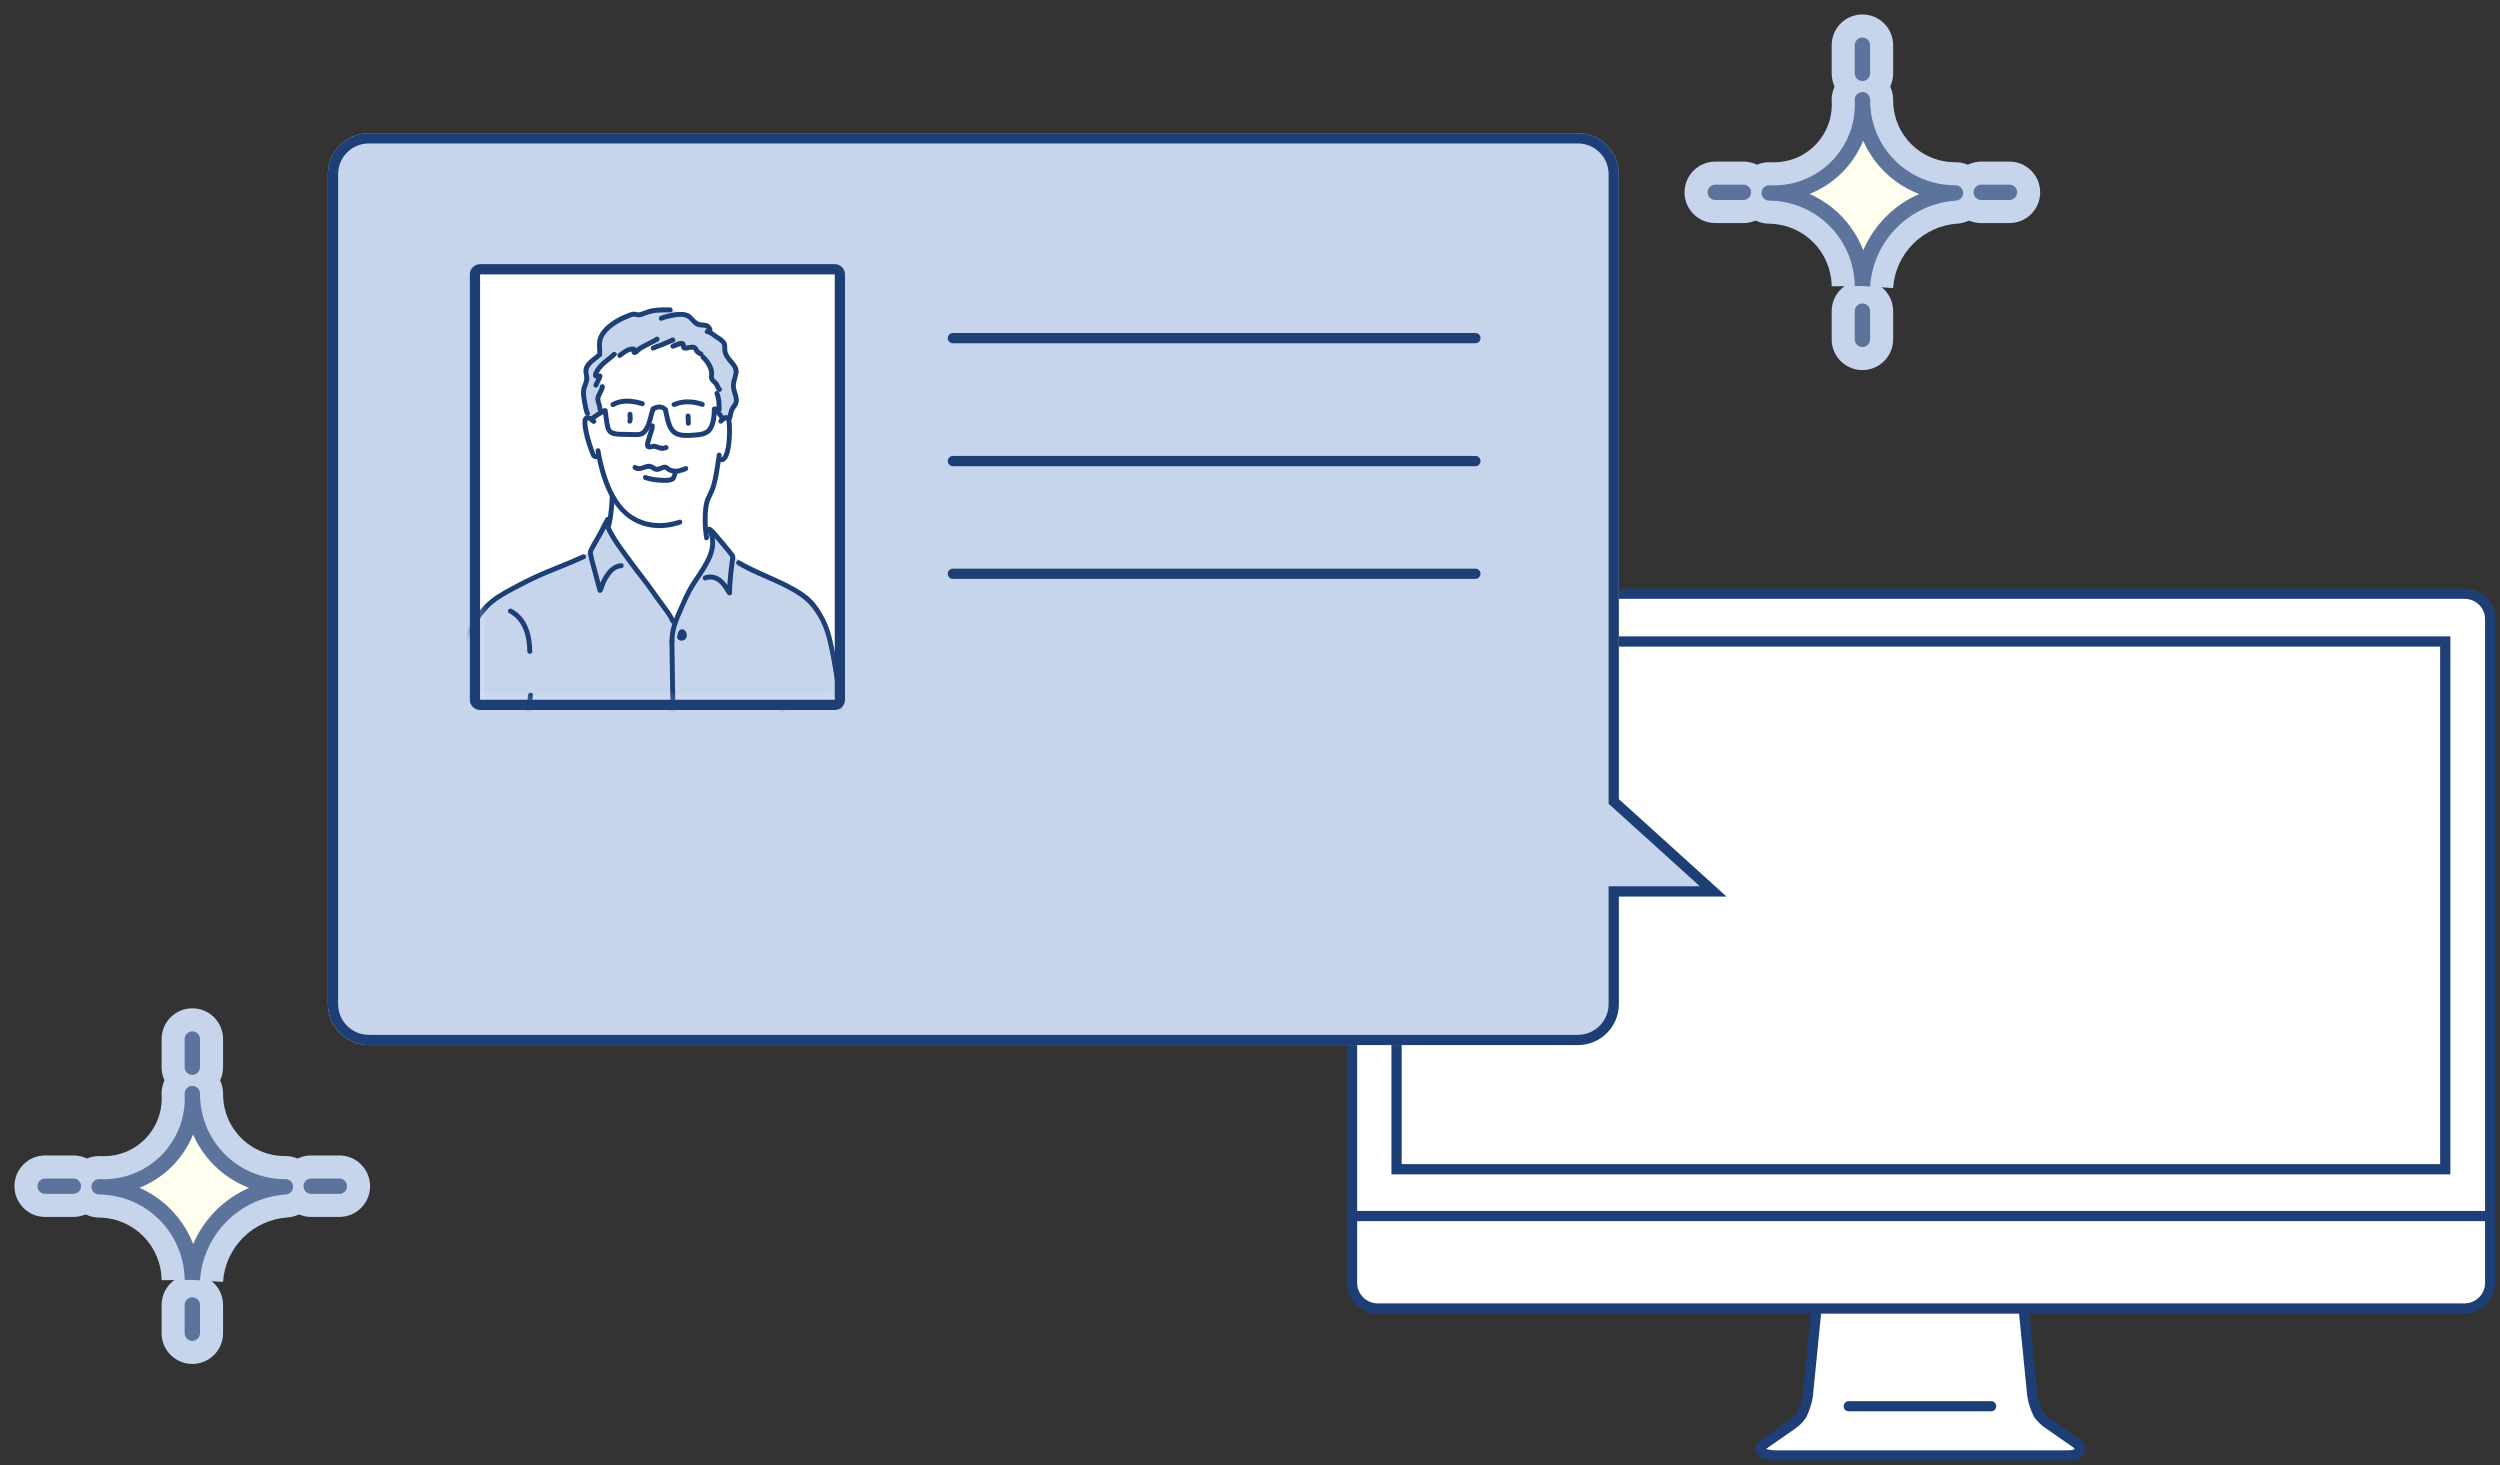 <svg width="244" height="143" viewBox="0 0 244 143" fill="none" xmlns="http://www.w3.org/2000/svg">
<rect x="0" y="0" width="244" height="143" fill="#333333" stroke="none"/>
<g clip-path="url(#clip0_1_957)">
<path d="M177.279 127.787L176.437 136.245C176.332 136.903 176.125 137.541 175.825 138.137C175.547 138.516 175.204 138.843 174.81 139.102L172.093 140.994C171.96 141.093 171.866 141.233 171.825 141.392L171.978 141.751C172.093 141.884 172.418 141.978 173.088 142.054C173.413 142.054 175.002 142.054 175.002 142.054H199.883C199.883 142.054 201.472 142.054 201.797 142.054C202.467 142.054 202.793 141.884 202.907 141.751L202.965 141.297C202.924 141.138 202.829 140.998 202.697 140.9L199.979 139.007C199.586 138.748 199.242 138.421 198.965 138.043C198.655 137.45 198.448 136.81 198.352 136.15L197.51 127.692" fill="white"/>
<path fill-rule="evenodd" clip-rule="evenodd" d="M197.46 127.195C197.735 127.167 197.98 127.368 198.008 127.643L198.849 136.089C198.935 136.677 199.118 137.247 199.39 137.777C199.628 138.095 199.921 138.37 200.254 138.59L200.265 138.597L202.982 140.489L202.995 140.498C203.219 140.664 203.379 140.902 203.449 141.172C203.465 141.233 203.469 141.297 203.461 141.36L203.403 141.814C203.391 141.912 203.35 142.004 203.285 142.079C203.029 142.374 202.522 142.554 201.797 142.554H175.002V142.054V141.554H201.797C202.092 141.554 202.286 141.516 202.404 141.477C202.417 141.473 202.429 141.469 202.44 141.465L202.453 141.359C202.44 141.338 202.423 141.32 202.403 141.304L199.698 139.421C199.258 139.13 198.873 138.763 198.561 138.338C198.546 138.318 198.533 138.296 198.521 138.274C198.186 137.632 197.961 136.938 197.857 136.222C197.856 136.215 197.855 136.207 197.855 136.2L197.012 127.742C196.985 127.467 197.186 127.222 197.46 127.195ZM175.397 137.874C175.159 138.191 174.868 138.465 174.535 138.685L171.807 140.584L171.795 140.593C171.571 140.759 171.41 140.996 171.341 141.267C171.313 141.373 171.322 141.486 171.365 141.588L171.518 141.947C171.538 141.995 171.566 142.039 171.6 142.079C171.759 142.262 171.993 142.351 172.191 142.406C172.408 142.466 172.688 142.512 173.032 142.551C173.05 142.553 173.069 142.554 173.088 142.554H175.002V142.054V141.554H173.117C172.807 141.518 172.596 141.48 172.458 141.442C172.425 141.433 172.399 141.424 172.379 141.417L172.375 141.408C172.379 141.405 172.383 141.402 172.386 141.399L175.091 139.516C175.532 139.224 175.917 138.858 176.228 138.433C176.244 138.41 176.259 138.387 176.271 138.362C176.595 137.72 176.818 137.033 176.931 136.324C176.933 136.314 176.934 136.304 176.935 136.294L177.777 127.836C177.804 127.562 177.604 127.317 177.329 127.289C177.054 127.262 176.809 127.462 176.782 127.737L175.941 136.18C175.846 136.768 175.662 137.339 175.397 137.874Z" fill="#1E3F75"/>
<path fill-rule="evenodd" clip-rule="evenodd" d="M179.938 137.248C179.938 136.972 180.161 136.748 180.438 136.748H194.333C194.609 136.748 194.833 136.972 194.833 137.248C194.833 137.524 194.609 137.748 194.333 137.748H180.438C180.161 137.748 179.938 137.524 179.938 137.248Z" fill="#1E3F75"/>
<path d="M243.043 118.591V125.213C243.043 125.873 242.779 126.505 242.31 126.973C241.84 127.441 241.202 127.706 240.536 127.711H134.483C133.813 127.711 133.171 127.448 132.697 126.98C132.223 126.511 131.957 125.876 131.957 125.213V60.425C131.962 59.766 132.23 59.135 132.704 58.671C133.177 58.207 133.817 57.946 134.483 57.946H240.536C241.201 57.946 241.838 58.207 242.309 58.672C242.779 59.137 243.043 59.767 243.043 60.425V118.591Z" fill="white"/>
<path fill-rule="evenodd" clip-rule="evenodd" d="M134.483 58.446C133.947 58.446 133.433 58.656 133.054 59.028C132.675 59.399 132.461 59.902 132.457 60.427V125.213C132.457 125.741 132.669 126.249 133.048 126.624C133.428 126.999 133.944 127.211 134.483 127.211H240.534C241.07 127.207 241.581 126.993 241.957 126.619C242.333 126.244 242.543 125.739 242.543 125.213V60.425C242.543 59.902 242.333 59.399 241.957 59.028C241.581 58.656 241.07 58.446 240.536 58.446H134.483ZM134.483 57.446C133.687 57.446 132.921 57.757 132.354 58.314C131.786 58.871 131.463 59.628 131.457 60.421L131.457 125.213C131.457 126.01 131.777 126.773 132.345 127.335C132.913 127.897 133.683 128.211 134.483 128.211H240.536L240.54 128.211C241.336 128.205 242.1 127.888 242.663 127.327C243.226 126.766 243.543 126.006 243.543 125.213V60.425C243.543 59.633 243.225 58.875 242.66 58.316C242.096 57.758 241.331 57.446 240.536 57.446H134.483C134.483 57.446 134.483 57.446 134.483 57.446Z" fill="#1E3F75"/>
<path fill-rule="evenodd" clip-rule="evenodd" d="M131.457 118.685C131.457 118.409 131.681 118.185 131.957 118.185H243.043C243.319 118.185 243.543 118.409 243.543 118.685C243.543 118.962 243.319 119.185 243.043 119.185H131.957C131.681 119.185 131.457 118.962 131.457 118.685Z" fill="#1E3F75"/>
<path d="M239.158 62.109H135.804V114.617H239.158V62.109Z" fill="white"/>
<path fill-rule="evenodd" clip-rule="evenodd" d="M238.158 63.109H136.804V113.617H238.158V63.109ZM239.158 62.109V114.617H135.804V62.109H239.158Z" fill="#1E3F75"/>
</g>
<path fill-rule="evenodd" clip-rule="evenodd" d="M36 13C33.791 13 32 14.791 32 17V98C32 100.209 33.791 102 36 102H154C156.209 102 158 100.209 158 98V87.5H168.5L158 78V17C158 14.791 156.209 13 154 13H36Z" fill="#C6D5EC"/>
<path fill-rule="evenodd" clip-rule="evenodd" d="M157 86.5H165.904L157 78.444V17C157 15.343 155.657 14 154 14H36C34.343 14 33 15.343 33 17V98C33 99.657 34.343 101 36 101H154C155.657 101 157 99.657 157 98V86.5ZM168.5 87.5H158V98C158 100.209 156.209 102 154 102H36C33.791 102 32 100.209 32 98V17C32 14.791 33.791 13 36 13H154C156.209 13 158 14.791 158 17V78L168.5 87.5Z" fill="#1E3F75"/>
<path d="M81.972 26.279H46.356V68.797H81.972V26.279Z" fill="white"/>
<mask id="mask0_1_957" style="mask-type:alpha" maskUnits="userSpaceOnUse" x="46" y="26" width="36" height="43">
<path d="M81.972 26.279H46.356V68.797H81.972V26.279Z" fill="white"/>
</mask>
<g mask="url(#mask0_1_957)">
<path d="M83.382 87.131L83.094 81.322L81.748 68.154C81.748 68.154 80.787 61.861 80.115 60.215C79.442 58.569 76.079 56.633 76.079 56.633L71.467 54.309L70.794 53.341L69.374 51.91C69.568 52.16 69.856 52.832 69.063 54.211C68.006 56.051 67.429 57.406 67.141 57.987C66.853 58.568 65.892 60.602 65.892 60.602L61.379 54.695L58.784 50.919L57.727 53.824C57.727 53.824 50.905 56.728 49.368 57.697C47.83 58.666 46.195 60.117 45.137 62.828C44.079 65.539 41.871 77.256 41.871 77.256C41.871 77.256 40.046 83.258 41.679 84.808C43.313 86.358 45.523 87.422 45.523 87.422L51.48 89.068V92.069L52.248 93.134L63.106 95.942H70.025L76.27 92.941L75.694 88.971L76.27 84.709L76.944 89.259L77.232 93.423V96.908C77.232 96.908 79.442 100.297 79.73 100.297C80.019 100.297 82.805 101.362 82.805 101.362V95.65L83.574 92.649L83.382 87.131ZM74.954 82.61C74.837 83.024 74.133 82.906 74.133 82.906L73.606 84.559L74.192 85.091C74.192 85.091 74.133 85.623 73.782 85.8C73.43 85.977 72.902 85.977 71.906 85.977C70.91 85.977 68.859 85.8 68.859 85.8C68.859 85.8 69.093 86.154 69.62 86.331C70.148 86.508 71.555 86.508 72.962 86.508C74.368 86.508 74.075 86.804 74.134 87.099C74.192 87.395 73.606 87.749 73.02 87.867C72.482 87.975 69.579 88.133 68.875 88.113C69.338 88.171 70.676 88.353 71.437 88.398C72.434 88.458 73.196 88.458 73.489 88.753C73.782 89.048 73.313 89.344 72.434 89.58C71.555 89.816 69.347 90.05 69.096 89.994C69.328 90.051 71.979 90.721 72.141 90.938C72.317 91.174 71.848 91.411 71.144 91.47C70.44 91.529 68.741 91.352 67.51 91.056C66.279 90.761 63.876 90.82 62.35 90.406C60.824 89.993 60.885 89.816 60.885 89.816C60.885 89.816 60.709 88.281 60.885 86.922C61.052 85.628 61.787 83.859 61.722 83.738C61.687 83.742 61.68 83.741 61.705 83.733C61.708 83.731 61.712 83.731 61.715 83.732C61.718 83.733 61.72 83.735 61.722 83.738C61.918 83.713 62.995 83.496 62.995 83.496C63.935 83.179 64.894 82.923 65.867 82.729C67.391 82.433 67.567 82.551 67.567 82.551L67.977 80.78C67.977 80.78 67.743 80.248 67.801 79.894C67.86 79.54 68.563 79.894 68.563 79.894C68.691 79.688 68.862 79.512 69.065 79.379C69.267 79.246 69.496 79.16 69.735 79.126C70.556 79.008 71.025 79.303 72.256 79.54C73.487 79.776 74.659 80.78 74.659 80.78L74.601 81.784C74.601 81.784 75.071 82.197 74.954 82.61Z" fill="#C6D5EC"/>
<path d="M65.893 30.356C66.178 30.442 66.45 30.565 66.722 30.685L68.582 31.52C68.701 31.574 68.825 31.629 68.914 31.723C69.031 31.843 69.083 32.011 69.17 32.155C69.473 32.653 70.152 32.797 70.494 33.268C70.886 33.807 70.758 34.662 71.278 35.077C71.578 35.316 71.694 35.56 71.728 35.943C71.763 36.326 71.694 36.711 71.689 37.094C71.683 37.954 72.01 38.839 71.732 39.653C71.543 40.205 71.008 40.669 70.432 40.608C70.132 39.905 70.043 39.13 70.174 38.377C70.203 38.219 70.24 38.056 70.209 37.898C70.152 37.615 69.891 37.426 69.742 37.179C69.6 36.945 69.562 36.664 69.489 36.399C69.323 35.79 68.97 35.253 68.62 34.728C68.397 34.393 68.123 34.026 67.725 33.987C67.558 33.971 67.386 34.016 67.225 33.97C67.098 33.935 66.994 33.845 66.882 33.773C66.69 33.652 66.473 33.578 66.247 33.557C66.022 33.537 65.794 33.57 65.584 33.654L65.565 33.255C64.971 33.344 64.386 33.488 63.818 33.685C63.771 33.559 63.766 33.421 63.805 33.293C63.256 33.37 62.737 33.591 62.3 33.934C62.149 34.053 61.966 34.195 61.786 34.128C61.731 34.107 61.682 34.068 61.626 34.058C61.558 34.048 61.493 34.081 61.433 34.113L60.658 34.526C60.45 34.636 60.129 34.708 60.043 34.49C60.041 34.484 59.281 35.096 59.217 35.162C58.933 35.445 58.737 35.79 58.474 36.083C58.231 36.351 58.056 36.306 58.262 36.651C58.44 36.949 58.455 37.118 58.252 37.453L58.706 37.351C58.38 38.15 58.367 39.044 58.668 39.852C58.711 39.965 58.759 40.093 58.706 40.201C58.674 40.267 58.61 40.31 58.548 40.348C58.218 40.549 57.853 40.684 57.472 40.745C57.307 40.528 57.262 40.246 57.222 39.976L57.075 38.989C57.006 38.512 56.935 38.019 57.06 37.554C57.12 37.333 57.223 37.123 57.255 36.896C57.314 36.471 57.12 36.107 57.355 35.715C57.461 35.537 57.607 35.388 57.752 35.241C57.938 35.05 58.127 34.857 58.354 34.717C58.429 34.671 58.513 34.625 58.549 34.545C58.68 34.259 58.627 33.731 58.64 33.417C58.657 33.03 58.675 32.612 58.947 32.309C59.059 32.185 59.203 32.096 59.344 32.008L61.004 30.982C61.211 30.853 61.427 30.721 61.666 30.668C61.985 30.598 62.315 30.658 62.633 30.584C62.931 30.514 63.224 30.415 63.524 30.345C64.299 30.172 65.122 30.123 65.893 30.356Z" fill="#C6D5EC"/>
<path d="M64.72 40.073C64.915 40.911 65.028 42.111 65.905 42.532C66.405 42.772 66.995 42.764 67.535 42.725C68.233 42.674 69.064 42.659 69.497 42.013C69.89 41.427 69.954 40.602 69.956 39.915C69.956 39.603 69.477 39.603 69.476 39.915C69.476 40.458 69.429 41.053 69.202 41.553C69.08 41.821 68.903 42.001 68.619 42.091C68.303 42.192 67.966 42.205 67.638 42.233C67.164 42.272 66.631 42.311 66.178 42.128C65.904 42.017 65.718 41.785 65.596 41.5C65.388 41.011 65.303 40.462 65.183 39.946C65.114 39.642 64.649 39.771 64.72 40.074V40.073Z" fill="#1E3F75"/>
<path d="M58.838 40.144C58.919 40.651 58.953 41.172 59.067 41.672C59.139 41.989 59.283 42.287 59.582 42.44C59.972 42.64 60.462 42.629 60.888 42.636C61.233 42.642 61.576 42.645 61.92 42.659C62.264 42.672 62.641 42.659 62.919 42.436C63.641 41.853 63.661 40.785 63.973 39.98C64.085 39.689 63.621 39.564 63.51 39.851C63.253 40.514 63.224 41.3 62.782 41.879C62.691 41.999 62.601 42.095 62.456 42.139C62.298 42.185 62.129 42.181 61.967 42.176C61.655 42.166 61.347 42.157 61.035 42.154C60.627 42.149 60.214 42.17 59.844 42.032C59.859 42.037 59.844 42.034 59.809 42.014C59.784 41.999 59.759 41.985 59.735 41.968C59.687 41.937 59.772 42.003 59.731 41.965C59.723 41.957 59.714 41.95 59.706 41.943C59.699 41.935 59.684 41.918 59.672 41.908C59.639 41.873 59.698 41.948 59.669 41.904C59.652 41.88 59.638 41.856 59.624 41.831C59.616 41.816 59.58 41.731 59.602 41.788C59.576 41.72 59.554 41.65 59.538 41.578C59.414 41.069 59.384 40.534 59.302 40.017C59.281 39.886 59.121 39.817 59.006 39.847C58.867 39.882 58.817 40.017 58.838 40.145V40.144Z" fill="#1E3F75"/>
<path d="M59.937 39.703C60.792 39.214 61.733 39.377 62.634 39.633C62.932 39.718 63.059 39.251 62.761 39.166C61.733 38.872 60.665 38.729 59.694 39.284C59.425 39.438 59.667 39.856 59.937 39.703Z" fill="#1E3F75"/>
<path d="M65.909 39.702C66.737 39.336 67.651 39.426 68.49 39.702C68.784 39.799 68.91 39.331 68.617 39.235C67.644 38.913 66.618 38.862 65.667 39.282C65.384 39.407 65.628 39.825 65.909 39.701V39.702Z" fill="#1E3F75"/>
<path d="M61.248 40.431C61.242 40.531 61.246 40.632 61.26 40.731C61.268 40.807 61.289 40.913 61.257 40.987C61.205 41.108 61.222 41.247 61.343 41.319C61.445 41.379 61.62 41.353 61.672 41.232C61.73 41.104 61.757 40.963 61.749 40.822C61.74 40.691 61.716 40.563 61.728 40.431C61.74 40.298 61.609 40.188 61.487 40.188C61.349 40.188 61.259 40.3 61.248 40.431Z" fill="#1E3F75"/>
<path d="M66.919 40.594C66.919 40.836 66.94 41.078 66.942 41.32C66.945 41.632 67.425 41.632 67.423 41.32C67.423 41.078 67.398 40.836 67.4 40.594C67.4 40.283 66.92 40.282 66.919 40.594Z" fill="#1E3F75"/>
<path d="M58.124 40.962C57.877 40.737 57.455 40.369 57.102 40.598C56.814 40.785 56.833 41.22 56.862 41.519C56.946 42.391 57.221 43.261 57.522 44.08C57.57 44.225 57.627 44.367 57.693 44.505C57.849 44.803 58.184 44.894 58.471 44.737C58.743 44.589 58.501 44.171 58.228 44.319C58.159 44.357 58.199 44.34 58.12 44.282C58.058 44.235 58.133 44.329 58.125 44.291C58.114 44.261 58.1 44.233 58.084 44.205C58.059 44.151 58.103 44.255 58.078 44.192L58.05 44.123C58.026 44.059 58.002 43.996 57.979 43.933C57.854 43.592 57.743 43.246 57.643 42.897C57.528 42.512 57.437 42.12 57.37 41.724C57.344 41.574 57.331 41.421 57.329 41.269C57.329 41.234 57.329 41.199 57.333 41.164C57.333 41.144 57.348 41.052 57.335 41.125C57.34 41.099 57.346 41.075 57.351 41.049C57.353 41.04 57.357 41.031 57.359 41.022C57.371 40.975 57.366 41.022 57.359 41.018C57.352 41.015 57.372 41.001 57.371 40.997C57.368 40.976 57.334 41.034 57.368 41.001C57.395 40.975 57.35 41.011 57.334 41.017C57.397 40.995 57.309 41.044 57.348 41.014C57.356 41.014 57.365 41.014 57.373 41.016C57.326 40.983 57.349 41.008 57.379 41.022C57.448 41.052 57.379 41.013 57.434 41.045C57.469 41.064 57.503 41.083 57.535 41.105C57.623 41.164 57.707 41.232 57.784 41.306C58.013 41.515 58.354 41.172 58.124 40.963V40.962Z" fill="#1E3F75"/>
<path d="M58.034 40.975C58.349 40.718 58.707 40.52 59.054 40.312C59.32 40.153 59.078 39.734 58.812 39.894C58.428 40.125 58.042 40.347 57.694 40.634C57.454 40.831 57.796 41.172 58.034 40.976V40.975Z" fill="#1E3F75"/>
<path d="M70.413 45.099C70.735 45.127 70.953 44.833 71.071 44.57C71.244 44.178 71.313 43.748 71.365 43.325C71.421 42.877 71.446 42.426 71.443 41.975C71.441 41.626 71.436 41.259 71.353 40.92C71.313 40.758 71.249 40.628 71.089 40.556C70.733 40.395 70.408 40.702 70.175 40.938C69.957 41.16 70.297 41.502 70.515 41.281C70.59 41.198 70.672 41.123 70.761 41.056C70.803 41.033 70.847 41.013 70.891 40.995C70.891 40.999 70.844 40.933 70.857 40.952C70.86 40.958 70.879 40.983 70.877 40.99C70.882 40.968 70.863 40.94 70.874 40.99C70.885 41.04 70.898 41.085 70.907 41.133C70.912 41.159 70.915 41.185 70.92 41.211C70.927 41.257 70.92 41.219 70.92 41.211C70.922 41.23 70.924 41.248 70.926 41.267C70.934 41.342 70.941 41.417 70.946 41.492C70.957 41.663 70.962 41.836 70.962 42.008C70.965 42.736 70.928 43.512 70.698 44.208C70.68 44.27 70.657 44.331 70.629 44.39C70.613 44.422 70.597 44.454 70.578 44.485C70.569 44.5 70.513 44.577 70.55 44.532C70.53 44.554 70.509 44.575 70.487 44.595C70.478 44.604 70.455 44.63 70.498 44.588C70.487 44.598 70.474 44.606 70.46 44.613C70.44 44.621 70.503 44.617 70.443 44.617C70.488 44.617 70.453 44.617 70.412 44.614C70.105 44.586 70.106 45.071 70.412 45.098L70.413 45.099Z" fill="#1E3F75"/>
<path d="M69.646 40.037C69.826 40.375 70.165 40.624 70.296 40.987C70.4 41.277 70.865 41.152 70.759 40.858C70.609 40.443 70.265 40.174 70.061 39.793C69.914 39.519 69.499 39.763 69.645 40.037H69.646Z" fill="#1E3F75"/>
<path d="M59.785 34.405C59.188 34.971 58.395 35.41 58.019 36.176C57.943 36.331 57.834 36.549 57.886 36.726C57.938 36.898 58.108 36.961 58.271 36.957C58.335 36.956 58.398 36.948 58.461 36.936C58.531 36.923 58.47 36.934 58.474 36.929C58.385 36.69 58.326 36.636 58.297 36.768L58.278 36.811C58.171 37.058 58.014 37.273 57.932 37.533C57.839 37.831 58.302 37.958 58.395 37.661C58.469 37.428 58.617 37.228 58.715 37.005C58.788 36.836 58.868 36.61 58.67 36.491C58.558 36.424 58.432 36.46 58.311 36.47C58.284 36.468 58.257 36.469 58.231 36.473C58.212 36.473 58.214 36.473 58.237 36.473C58.301 36.675 58.342 36.72 58.36 36.611C58.399 36.541 58.415 36.452 58.453 36.38C58.818 35.682 59.569 35.273 60.123 34.747C60.349 34.532 60.009 34.191 59.783 34.404L59.785 34.405Z" fill="#1E3F75"/>
<path d="M58.561 37.673C58.51 38.052 58.227 38.354 58.135 38.723C58.026 39.16 58.308 39.514 58.32 39.939C58.329 40.25 58.809 40.251 58.801 39.939C58.79 39.731 58.748 39.527 58.676 39.332C58.616 39.152 58.554 38.994 58.611 38.808C58.715 38.459 58.974 38.17 59.026 37.803C59.044 37.673 58.995 37.545 58.858 37.505C58.746 37.473 58.581 37.545 58.563 37.675L58.561 37.673Z" fill="#1E3F75"/>
<path d="M58.367 34.428C58.039 34.739 57.645 34.976 57.34 35.313C57.179 35.491 57.038 35.697 56.978 35.931C56.911 36.187 56.957 36.438 57.005 36.693C57.055 36.958 57.013 37.168 56.915 37.418C56.831 37.63 56.744 37.836 56.72 38.065C56.68 38.448 56.746 38.85 56.808 39.227C56.873 39.628 56.95 40.044 57.097 40.424C57.208 40.711 57.673 40.586 57.56 40.295C57.443 39.991 57.376 39.665 57.315 39.346C57.246 38.978 57.184 38.599 57.191 38.223C57.199 37.821 57.486 37.443 57.513 37.019C57.529 36.78 57.449 36.554 57.427 36.321C57.406 36.102 57.474 35.915 57.606 35.743C57.906 35.352 58.354 35.106 58.707 34.771C58.932 34.557 58.592 34.215 58.367 34.429V34.428Z" fill="#1E3F75"/>
<path d="M60.606 34.901C60.92 34.687 61.259 34.348 61.655 34.312C61.677 34.311 61.787 34.324 61.794 34.317L61.674 34.159C61.679 34.135 61.678 34.138 61.672 34.169C61.648 34.204 61.637 34.308 61.637 34.343C61.634 34.384 61.64 34.425 61.654 34.463C61.668 34.502 61.69 34.536 61.718 34.566C61.746 34.595 61.78 34.618 61.818 34.633C61.856 34.648 61.896 34.655 61.937 34.653C62.124 34.651 62.271 34.51 62.393 34.384C62.546 34.226 62.725 34.128 62.918 34.023C63.363 33.782 63.826 33.575 64.256 33.308C64.519 33.144 64.278 32.725 64.014 32.889C63.583 33.157 63.121 33.363 62.676 33.604C62.487 33.706 62.29 33.807 62.134 33.957C62.076 34.014 61.991 34.082 61.944 34.147C61.931 34.159 61.916 34.168 61.9 34.175C62.052 34.202 62.124 34.265 62.116 34.363C62.106 34.377 62.128 34.324 62.132 34.309C62.169 34.154 62.163 33.989 62.018 33.892C61.862 33.787 61.616 33.817 61.445 33.857C61.033 33.953 60.706 34.248 60.365 34.481C60.11 34.655 60.35 35.074 60.608 34.899L60.606 34.901Z" fill="#1E3F75"/>
<path d="M63.806 34.2C64.478 33.95 65.15 33.701 65.792 33.38C66.069 33.24 65.827 32.824 65.55 32.961C64.945 33.264 64.311 33.496 63.68 33.733C63.392 33.84 63.517 34.309 63.808 34.2L63.806 34.2Z" fill="#1E3F75"/>
<path d="M65.794 34.012C66.002 33.915 66.216 33.835 66.437 33.773C66.455 33.769 66.471 33.766 66.491 33.763C66.467 33.765 66.468 33.765 66.495 33.763C66.509 33.763 66.521 33.763 66.534 33.763C66.563 33.763 66.558 33.763 66.519 33.758C66.534 33.746 66.586 33.808 66.51 33.75C66.553 33.782 66.433 33.67 66.468 33.706C66.456 33.694 66.459 33.692 66.458 33.678C66.458 33.709 66.458 33.742 66.458 33.773C66.457 33.863 66.478 33.951 66.519 34.03C66.746 34.408 67.257 34.098 67.58 34.125C67.608 34.127 67.7 34.161 67.676 34.144C67.708 34.167 67.673 34.125 67.688 34.161C67.711 34.221 67.739 34.28 67.769 34.336C67.886 34.54 68.084 34.67 68.293 34.764C68.573 34.891 68.817 34.474 68.535 34.346C68.336 34.255 68.221 34.171 68.131 33.977C68.045 33.791 67.894 33.686 67.692 33.653C67.419 33.609 67.15 33.718 66.879 33.732C66.844 33.732 66.871 33.703 66.89 33.74C66.866 33.695 66.965 33.815 66.931 33.782C66.905 33.756 66.959 33.844 66.937 33.79C66.923 33.753 66.937 33.856 66.94 33.803C66.945 33.596 66.905 33.378 66.683 33.303C66.33 33.184 65.856 33.459 65.55 33.596C65.268 33.723 65.512 34.14 65.793 34.015L65.794 34.012Z" fill="#1E3F75"/>
<path d="M68.45 35.029C68.684 35.251 68.88 35.511 69.029 35.798C69.104 35.945 69.16 36.1 69.197 36.261C69.24 36.442 69.2 36.61 69.201 36.791C69.201 37.115 69.397 37.294 69.614 37.502C69.819 37.7 69.836 38.003 70.054 38.19C70.288 38.391 70.629 38.05 70.394 37.848C70.285 37.754 70.258 37.614 70.201 37.488C70.144 37.37 70.065 37.264 69.97 37.174C69.886 37.093 69.751 37.004 69.7 36.897C69.637 36.767 69.709 36.565 69.704 36.424C69.684 35.763 69.244 35.127 68.79 34.685C68.567 34.468 68.227 34.81 68.45 35.027V35.029Z" fill="#1E3F75"/>
<path d="M69.742 38.458C69.949 38.954 69.942 39.48 69.942 40.009C69.942 40.321 70.422 40.321 70.423 40.009C70.423 39.441 70.427 38.862 70.205 38.329C70.154 38.207 70.046 38.123 69.91 38.16C69.796 38.19 69.692 38.337 69.742 38.458Z" fill="#1E3F75"/>
<path d="M58.779 34.365C58.776 34.01 58.701 33.639 58.779 33.288C58.832 33.063 58.928 32.85 59.06 32.66C59.344 32.242 59.761 31.918 60.184 31.653C60.608 31.389 61.057 31.17 61.525 30.998C61.629 30.959 61.744 30.904 61.855 30.901C61.988 30.896 62.12 30.956 62.252 30.968C62.562 30.996 62.883 30.832 63.169 30.732C63.511 30.608 63.869 30.534 64.231 30.512C64.626 30.49 65.022 30.486 65.418 30.486C65.727 30.486 65.727 30.001 65.418 30.002C64.706 30.002 63.957 29.971 63.27 30.188C63.108 30.239 62.947 30.298 62.786 30.355C62.624 30.411 62.442 30.504 62.273 30.486C62.148 30.473 62.029 30.426 61.901 30.417C61.75 30.407 61.61 30.452 61.469 30.503C60.452 30.868 59.382 31.422 58.72 32.309C58.545 32.539 58.414 32.799 58.335 33.077C58.218 33.501 58.294 33.931 58.297 34.363C58.3 34.675 58.78 34.677 58.778 34.363L58.779 34.365Z" fill="#1E3F75"/>
<path d="M64.595 31.296C65.003 31.15 65.423 31.042 65.85 30.972C66.227 30.914 66.729 30.858 67.072 31.071C67.46 31.313 67.638 31.779 68.111 31.909C68.306 31.963 68.509 31.956 68.709 31.976C68.917 31.997 69.007 32.09 69.09 32.284C69.141 32.406 69.316 32.43 69.419 32.371C69.543 32.301 69.557 32.16 69.505 32.04C69.405 31.805 69.237 31.619 68.991 31.54C68.796 31.477 68.588 31.496 68.387 31.47C67.887 31.408 67.695 30.855 67.279 30.628C66.852 30.395 66.322 30.421 65.857 30.485C65.385 30.552 64.921 30.667 64.472 30.827C64.181 30.928 64.306 31.396 64.6 31.294L64.595 31.296Z" fill="#1E3F75"/>
<path d="M68.953 32.584C69.305 32.654 69.588 32.955 69.888 33.143C70.096 33.272 70.355 33.428 70.463 33.641C70.478 33.68 70.488 33.721 70.493 33.763C70.496 33.837 70.493 33.911 70.493 33.985C70.487 34.19 70.52 34.394 70.59 34.586C70.713 34.909 70.922 35.168 71.144 35.428C71.343 35.661 71.611 35.937 71.603 36.266C71.594 36.601 71.446 36.929 71.378 37.254C71.298 37.641 71.357 37.998 71.472 38.37C71.535 38.572 71.611 38.777 71.626 38.989C71.641 39.193 71.593 39.313 71.475 39.474C71.347 39.649 71.233 39.804 71.163 40.012C71.085 40.241 71.053 40.484 70.997 40.718C70.925 41.021 71.388 41.151 71.46 40.847C71.512 40.632 71.543 40.41 71.608 40.198C71.665 40.012 71.778 39.873 71.892 39.718C72.14 39.381 72.145 39.005 72.046 38.607C71.953 38.237 71.769 37.87 71.825 37.479C71.879 37.098 72.042 36.741 72.079 36.356C72.156 35.562 71.37 35.149 71.075 34.507C70.984 34.309 70.971 34.16 70.974 33.953C70.978 33.771 70.974 33.598 70.894 33.43C70.763 33.148 70.483 32.953 70.231 32.789C70.046 32.669 69.863 32.553 69.686 32.42C69.503 32.282 69.311 32.167 69.083 32.121C68.781 32.06 68.652 32.527 68.956 32.588L68.953 32.584Z" fill="#1E3F75"/>
<path d="M63.865 40.124C64.114 39.963 64.529 39.845 64.744 40.131C64.823 40.236 64.952 40.288 65.073 40.218C65.177 40.159 65.237 39.99 65.159 39.887C64.78 39.382 64.125 39.382 63.622 39.706C63.362 39.873 63.603 40.292 63.864 40.124L63.865 40.124Z" fill="#1E3F75"/>
<path d="M61.844 45.825C62.252 46.113 62.671 45.92 63.094 45.793C63.294 45.733 63.427 45.74 63.603 45.855C63.804 45.986 64.001 46.087 64.247 46.044C64.368 46.023 64.477 45.971 64.589 45.924C64.677 45.887 64.8 45.819 64.898 45.836C64.996 45.853 65.064 45.966 65.143 46.017C65.262 46.088 65.39 46.142 65.524 46.178C66.04 46.326 66.523 46.149 67.004 45.968C67.291 45.859 67.167 45.391 66.877 45.501C66.421 45.675 65.959 45.87 65.483 45.651C65.275 45.556 65.165 45.367 64.912 45.355C64.673 45.345 64.479 45.467 64.261 45.542C64.053 45.614 63.945 45.492 63.771 45.39C63.592 45.285 63.382 45.246 63.178 45.281C62.828 45.333 62.421 45.644 62.087 45.409C61.834 45.23 61.593 45.649 61.845 45.828L61.844 45.825Z" fill="#1E3F75"/>
<path d="M62.923 46.842C63.468 47.03 64.088 47.097 64.66 47.122C64.944 47.135 65.249 47.137 65.526 47.055C65.643 47.026 65.751 46.969 65.842 46.89C65.996 46.745 66.006 46.543 66.087 46.361C66.212 46.079 65.797 45.832 65.671 46.117C65.614 46.246 65.597 46.446 65.502 46.548C65.531 46.516 65.446 46.574 65.46 46.568C65.413 46.586 65.364 46.6 65.315 46.609C65.063 46.664 64.792 46.648 64.537 46.632C64.044 46.6 63.52 46.538 63.05 46.375C62.757 46.273 62.631 46.741 62.923 46.842V46.842Z" fill="#1E3F75"/>
<path d="M63.42 41.556C63.428 41.67 63.398 41.766 63.36 41.905C63.314 42.077 63.259 42.247 63.205 42.416C63.105 42.733 62.963 43.079 62.957 43.415C62.953 43.582 63.02 43.731 63.171 43.814C63.379 43.929 63.581 43.822 63.794 43.802C63.982 43.784 64.175 43.912 64.356 43.963C64.627 44.04 64.878 44 65.132 43.881C65.412 43.75 65.169 43.333 64.889 43.462C64.501 43.644 64.174 43.282 63.784 43.316C63.692 43.329 63.6 43.347 63.51 43.371C63.433 43.386 63.34 43.361 63.44 43.447C63.427 43.435 63.433 43.472 63.44 43.445C63.442 43.424 63.443 43.403 63.442 43.382C63.442 43.366 63.456 43.297 63.468 43.242C63.537 42.934 63.644 42.635 63.738 42.335C63.812 42.093 63.923 41.811 63.904 41.553C63.881 41.244 63.401 41.242 63.423 41.553L63.42 41.556Z" fill="#1E3F75"/>
<path d="M58.126 44.05C58.426 45.759 58.905 47.523 59.849 48.998C60.686 50.305 61.962 51.236 63.506 51.475C64.488 51.627 65.484 51.513 66.423 51.193C66.714 51.093 66.589 50.625 66.295 50.726C64.798 51.236 63.136 51.184 61.778 50.316C60.536 49.522 59.806 48.142 59.322 46.783C58.991 45.855 58.76 44.891 58.589 43.922C58.535 43.616 58.072 43.745 58.126 44.051V44.05Z" fill="#1E3F75"/>
<path d="M69.966 44.348C69.782 45.423 69.692 46.524 69.343 47.562C69.174 48.063 68.862 48.516 68.738 49.031C68.612 49.554 68.591 50.123 68.586 50.659C68.581 51.295 68.631 51.931 68.734 52.558C68.783 52.865 69.247 52.735 69.197 52.43C69.112 51.898 69.068 51.36 69.066 50.821C69.063 50.29 69.081 49.739 69.188 49.215C69.292 48.72 69.596 48.281 69.765 47.808C69.945 47.307 70.06 46.787 70.151 46.264C70.255 45.67 70.328 45.07 70.431 44.476C70.483 44.171 70.02 44.04 69.967 44.347L69.966 44.348Z" fill="#1E3F75"/>
<path d="M59.52 48.45C59.463 49.357 59.412 50.27 59.196 51.157C59.122 51.459 59.586 51.589 59.66 51.286C59.885 50.358 59.941 49.401 60 48.45C60.019 48.139 59.539 48.14 59.52 48.45Z" fill="#1E3F75"/>
<path d="M59.134 50.521C58.765 50.985 59.163 51.695 59.397 52.128C59.762 52.805 60.211 53.436 60.663 54.056C61.133 54.7 61.592 55.354 62.083 55.982C62.414 56.407 62.755 56.825 63.074 57.26C63.354 57.643 63.609 58.043 63.891 58.425C64.193 58.834 64.503 59.237 64.798 59.652C65.023 59.969 65.308 60.344 65.427 60.689C65.527 60.981 65.992 60.856 65.89 60.56C65.776 60.229 65.573 59.932 65.378 59.645C65.125 59.273 64.854 58.912 64.584 58.554C64.014 57.791 63.491 56.995 62.901 56.247C62.37 55.572 61.866 54.88 61.356 54.188C60.923 53.6 60.49 53.01 60.107 52.388C59.912 52.074 59.715 51.744 59.582 51.402C59.553 51.329 59.527 51.254 59.505 51.178C59.496 51.146 59.489 51.113 59.482 51.081C59.478 51.064 59.467 50.985 59.472 51.032C59.468 51.002 59.472 50.859 59.465 50.919C59.465 50.907 59.481 50.832 59.475 50.866C59.469 50.9 59.52 50.804 59.474 50.862C59.556 50.759 59.572 50.62 59.474 50.519C59.391 50.434 59.215 50.418 59.134 50.519L59.134 50.521Z" fill="#1E3F75"/>
<path d="M69.012 51.772C69.923 53.425 68.611 55.141 67.721 56.478C67.487 56.829 67.255 57.183 67.056 57.555C66.814 58.011 66.61 58.494 66.398 58.965C66.1 59.624 65.797 60.291 65.584 60.985C65.423 61.516 65.341 62.067 65.342 62.622C65.342 62.933 65.822 62.934 65.822 62.622C65.817 62.151 65.881 61.682 66.012 61.23C66.204 60.559 66.493 59.917 66.779 59.282C66.997 58.8 67.205 58.307 67.451 57.839C67.651 57.459 67.886 57.1 68.123 56.744C68.626 55.985 69.153 55.234 69.501 54.386C69.886 53.443 69.928 52.435 69.428 51.527C69.278 51.255 68.863 51.499 69.012 51.772Z" fill="#1E3F75"/>
<path d="M65.341 62.622C65.344 63.459 65.361 64.294 65.374 65.13C65.397 66.544 65.421 67.959 65.445 69.373C65.473 71.017 65.502 72.662 65.53 74.307C65.555 75.811 65.58 77.315 65.603 78.82C65.617 79.836 65.633 80.852 65.637 81.868C65.637 81.942 65.637 82.016 65.637 82.09C65.637 82.401 66.118 82.402 66.118 82.09C66.118 81.159 66.102 80.228 66.089 79.299C66.068 77.835 66.045 76.372 66.019 74.908C65.992 73.261 65.963 71.614 65.935 69.966C65.909 68.505 65.885 67.044 65.861 65.583C65.845 64.656 65.829 63.73 65.821 62.803V62.623C65.821 62.312 65.34 62.312 65.341 62.623V62.622Z" fill="#1E3F75"/>
<path d="M58.93 50.884C58.903 50.95 58.95 50.839 58.919 50.91C58.908 50.934 58.898 50.957 58.887 50.98C58.862 51.033 58.837 51.084 58.81 51.139C58.748 51.264 58.683 51.388 58.617 51.512C58.466 51.795 58.309 52.075 58.151 52.355C57.909 52.787 57.632 53.216 57.433 53.672C57.354 53.854 57.383 54.032 57.419 54.224C57.473 54.516 57.553 54.804 57.631 55.091C57.744 55.506 57.855 55.921 57.963 56.336C58.036 56.614 58.11 56.891 58.186 57.169C58.236 57.356 58.271 57.565 58.352 57.743C58.409 57.867 58.574 57.882 58.681 57.83C58.854 57.742 58.919 57.404 58.98 57.236C59.058 57.014 59.155 56.8 59.271 56.596C59.553 56.094 60.002 55.469 60.636 55.456C60.944 55.45 60.947 54.965 60.636 54.972C59.912 54.986 59.371 55.54 59 56.113C58.835 56.366 58.696 56.635 58.587 56.916C58.547 57.021 58.512 57.125 58.473 57.227C58.451 57.287 58.429 57.348 58.404 57.406C58.407 57.399 58.386 57.444 58.386 57.447C58.376 57.502 58.295 57.484 58.438 57.412L58.767 57.499C58.822 57.619 58.764 57.464 58.754 57.426C58.724 57.319 58.695 57.212 58.666 57.105C58.597 56.851 58.529 56.597 58.462 56.342C58.361 55.959 58.264 55.578 58.158 55.196C58.078 54.905 57.997 54.614 57.929 54.319C57.904 54.209 57.879 54.098 57.864 53.986C57.868 54.021 57.861 53.921 57.858 53.902C57.851 53.853 57.836 53.921 57.863 53.881C57.89 53.841 57.837 53.938 57.859 53.891C57.866 53.875 57.873 53.86 57.881 53.845C57.896 53.814 57.911 53.782 57.927 53.752C57.979 53.652 58.031 53.553 58.087 53.455C58.228 53.199 58.372 52.945 58.515 52.691C58.823 52.144 59.157 51.597 59.393 51.013C59.442 50.891 59.339 50.748 59.225 50.715C59.087 50.676 58.978 50.764 58.93 50.884H58.93Z" fill="#1E3F75"/>
<path d="M69.183 51.894C69.44 52.124 69.66 52.405 69.886 52.665C70.217 53.047 70.544 53.433 70.862 53.825C70.982 53.974 71.099 54.119 71.194 54.247C71.228 54.294 71.26 54.342 71.292 54.389C71.299 54.4 71.309 54.43 71.319 54.436C71.328 54.441 71.288 54.373 71.3 54.394C71.292 54.319 71.285 54.325 71.28 54.409C71.273 54.454 71.267 54.499 71.26 54.544C71.149 55.304 71.061 56.067 71.007 56.834C70.99 57.086 70.975 57.339 70.966 57.592C70.964 57.66 70.962 57.728 70.961 57.796C70.961 57.837 70.942 57.928 70.968 57.808L71.407 57.75C71.306 57.61 71.229 57.453 71.135 57.309C70.982 57.064 70.803 56.838 70.6 56.634C70.099 56.144 69.432 55.924 68.758 56.175C68.471 56.282 68.595 56.75 68.886 56.641C69.445 56.432 69.936 56.631 70.334 57.051C70.604 57.336 70.766 57.679 70.992 57.995C71.103 58.149 71.383 58.159 71.431 57.937C71.449 57.852 71.442 57.759 71.444 57.674C71.45 57.471 71.46 57.268 71.472 57.065C71.518 56.309 71.598 55.554 71.704 54.805C71.739 54.565 71.828 54.331 71.689 54.117C71.594 53.971 71.481 53.835 71.374 53.699C71.056 53.295 70.724 52.902 70.389 52.512C70.112 52.189 69.84 51.836 69.523 51.551C69.293 51.344 68.952 51.686 69.184 51.893L69.183 51.894Z" fill="#1E3F75"/>
<path d="M66.084 62.111C66.042 62.436 66.404 62.59 66.667 62.509C66.754 62.485 66.832 62.437 66.894 62.372C66.956 62.306 66.999 62.224 67.019 62.136C67.075 61.846 66.912 61.416 66.569 61.413C66.33 61.41 66.203 61.639 66.15 61.843C66.118 61.965 66.19 62.111 66.318 62.141C66.379 62.157 66.444 62.148 66.5 62.116C66.555 62.085 66.596 62.033 66.614 61.972C66.62 61.948 66.626 61.925 66.633 61.902C66.636 61.894 66.638 61.887 66.642 61.879C66.648 61.862 66.645 61.869 66.632 61.903C66.629 61.892 66.652 61.868 66.656 61.858C66.671 61.823 66.617 61.899 66.644 61.872C66.672 61.845 66.634 61.878 66.623 61.885C66.665 61.858 66.567 61.899 66.6 61.892C66.633 61.885 66.531 61.897 66.566 61.896C66.6 61.896 66.491 61.879 66.537 61.893C66.57 61.903 66.475 61.864 66.508 61.88C66.517 61.885 66.549 61.909 66.51 61.88C66.471 61.851 66.505 61.882 66.51 61.885C66.547 61.903 66.491 61.885 66.496 61.864C66.507 61.885 66.519 61.905 66.533 61.924C66.559 61.969 66.525 61.894 66.528 61.91C66.531 61.925 66.536 61.933 66.54 61.944C66.544 61.956 66.546 61.965 66.548 61.976C66.55 61.986 66.551 61.99 66.553 61.997C66.557 62.022 66.555 62.011 66.549 61.965C66.546 61.988 66.546 62.012 66.549 62.035C66.549 62.085 66.564 61.98 66.55 62.017C66.547 62.027 66.544 62.037 66.542 62.047C66.536 62.082 66.575 61.988 66.546 62.036C66.525 62.071 66.539 62.03 66.56 62.022C66.549 62.031 66.539 62.041 66.53 62.052L66.561 62.028C66.555 62.032 66.549 62.036 66.542 62.04C66.536 62.044 66.528 62.048 66.521 62.051C66.558 62.036 66.567 62.032 66.549 62.038C66.534 62.041 66.518 62.045 66.504 62.051C66.485 62.054 66.485 62.054 66.504 62.051C66.522 62.047 66.522 62.048 66.499 62.049C66.476 62.05 66.475 62.049 66.51 62.051C66.484 62.044 66.487 62.047 66.519 62.06C66.487 62.027 66.543 62.09 66.545 62.094C66.555 62.112 66.56 62.132 66.559 62.152C66.558 62.138 66.559 62.124 66.562 62.111C66.579 61.985 66.44 61.864 66.322 61.869C66.178 61.876 66.099 61.976 66.082 62.111L66.084 62.111Z" fill="#1E3F75"/>
<path d="M56.829 54.125C55.228 54.87 53.555 55.442 51.959 56.197C51.009 56.646 50.076 57.139 49.16 57.656C48.333 58.123 47.57 58.682 46.956 59.417C45.941 60.63 45.249 62.088 44.689 63.56C44.031 65.289 43.556 67.087 43.153 68.892C42.73 70.786 42.391 72.698 42.073 74.612C41.786 76.337 41.475 78.062 41.233 79.793C41.105 80.704 41.008 81.623 41.02 82.544C41.03 83.368 41.116 84.226 41.468 84.98C41.77 85.627 42.331 86.103 42.922 86.475C43.615 86.912 44.384 87.227 45.155 87.493C45.898 87.745 46.654 87.957 47.419 88.128C48.079 88.278 48.724 88.419 49.365 88.643C50.172 88.926 50.968 89.241 51.789 89.487C52.559 89.718 53.382 89.919 54.193 89.855C54.546 89.832 54.892 89.741 55.211 89.588C55.488 89.451 55.246 89.033 54.969 89.169C54.338 89.479 53.572 89.404 52.906 89.271C52.08 89.107 51.281 88.823 50.49 88.535C49.794 88.282 49.095 87.996 48.37 87.836C47.709 87.69 47.049 87.551 46.396 87.369C45.621 87.154 44.85 86.901 44.118 86.565C43.464 86.264 42.802 85.899 42.307 85.364C41.828 84.846 41.637 84.143 41.558 83.453C41.456 82.565 41.504 81.661 41.596 80.774C41.769 79.099 42.098 77.434 42.37 75.772C42.673 73.913 42.987 72.054 43.365 70.209C43.738 68.391 44.171 66.58 44.754 64.819C45.254 63.31 45.865 61.81 46.755 60.488C47.219 59.798 47.77 59.17 48.443 58.681C49.219 58.118 50.095 57.693 50.939 57.248C51.789 56.8 52.658 56.391 53.545 56.02C54.293 55.71 55.049 55.422 55.796 55.108C56.226 54.927 56.652 54.738 57.076 54.542C57.356 54.412 57.112 53.994 56.833 54.123L56.829 54.125Z" fill="#1E3F75"/>
<path d="M76.153 68.954C76.103 69.722 76.202 70.487 76.166 71.254C76.129 72.026 76.078 72.791 76.084 73.565C76.098 75.091 76.219 76.613 76.269 78.136C76.294 78.9 76.304 79.666 76.269 80.43C76.234 81.202 76.159 81.973 76.089 82.743C75.948 84.307 75.783 85.868 75.625 87.431C75.584 87.849 75.531 88.266 75.543 88.687C75.559 89.093 75.602 89.498 75.671 89.899C75.802 90.723 75.992 91.539 75.997 92.377C75.999 92.688 76.479 92.689 76.478 92.377C76.469 90.908 75.904 89.49 76.047 88.015C76.199 86.452 76.369 84.892 76.516 83.329C76.66 81.788 76.797 80.253 76.766 78.704C76.737 77.18 76.613 75.66 76.576 74.135C76.55 73.286 76.566 72.436 76.625 71.588C76.691 70.709 76.578 69.832 76.635 68.954C76.656 68.643 76.175 68.644 76.154 68.954L76.153 68.954Z" fill="#1E3F75"/>
<path d="M71.96 55.133C73.216 55.913 74.626 56.416 75.958 57.043C76.66 57.373 77.353 57.731 77.999 58.163C78.627 58.578 79.164 59.118 79.576 59.75C79.957 60.327 80.284 60.951 80.497 61.611C80.685 62.191 80.819 62.788 80.944 63.384C81.213 64.677 81.423 65.985 81.598 67.292C82.076 70.862 82.259 74.46 82.547 78.048C82.703 79.998 82.91 81.945 83.032 83.898C83.062 84.387 83.082 84.875 83.071 85.367C83.06 85.853 83.034 86.338 83.045 86.823C83.055 87.236 83.095 87.648 83.124 88.059C83.198 89.118 83.271 90.179 83.32 91.239C83.336 91.588 83.352 91.937 83.344 92.286C83.344 92.304 83.341 92.321 83.34 92.338C83.349 92.239 83.323 92.413 83.313 92.459C83.268 92.668 83.216 92.874 83.159 93.08C83.049 93.484 82.925 93.885 82.836 94.295C82.746 94.704 82.699 95.122 82.695 95.541C82.692 95.852 83.173 95.853 83.175 95.541C83.182 94.672 83.452 93.872 83.667 93.041C83.778 92.618 83.835 92.259 83.823 91.829C83.795 90.795 83.719 89.761 83.65 88.729C83.621 88.302 83.591 87.876 83.56 87.45C83.503 86.675 83.547 85.906 83.555 85.13C83.565 84.143 83.465 83.151 83.382 82.169C83.296 81.167 83.201 80.166 83.118 79.164C82.807 75.399 82.611 71.625 82.153 67.873C81.997 66.598 81.802 65.327 81.567 64.063C81.332 62.809 81.084 61.533 80.504 60.388C80.147 59.683 79.702 58.981 79.13 58.431C78.595 57.916 77.928 57.519 77.281 57.166C75.923 56.427 74.466 55.901 73.088 55.205C72.786 55.053 72.49 54.891 72.203 54.713C71.939 54.549 71.698 54.968 71.961 55.132L71.96 55.133Z" fill="#1E3F75"/>
<path d="M51.536 67.844C51.379 69.535 51.086 71.198 50.726 72.856C50.571 73.572 50.411 74.286 50.272 75.006C50.196 75.397 50.119 75.789 50.068 76.184C50.009 76.638 49.995 77.098 49.961 77.555C49.929 78.048 49.837 78.535 49.686 79.005C49.537 79.456 49.358 79.893 49.241 80.355C49.165 80.657 49.628 80.786 49.705 80.483C49.813 80.055 49.973 79.648 50.117 79.232C50.258 78.821 50.355 78.395 50.404 77.963C50.456 77.507 50.468 77.046 50.506 76.588C50.541 76.181 50.614 75.78 50.688 75.378C50.966 73.893 51.337 72.428 51.601 70.94C51.784 69.914 51.92 68.881 52.017 67.844C52.046 67.534 51.567 67.536 51.536 67.844H51.536Z" fill="#1E3F75"/>
<path d="M49.694 59.844C51.064 60.561 51.461 62.136 51.466 63.584C51.466 63.895 51.947 63.896 51.947 63.584C51.942 61.97 51.457 60.222 49.938 59.425C49.664 59.282 49.421 59.7 49.696 59.844L49.694 59.844Z" fill="#1E3F75"/>
</g>
<path fill-rule="evenodd" clip-rule="evenodd" d="M46.856 26.781L46.856 68.295C46.856 68.295 46.856 68.296 46.856 68.295C46.856 68.296 46.856 68.296 46.856 68.296C46.857 68.297 46.857 68.297 46.858 68.297L46.859 68.297H81.468L81.469 68.297C81.469 68.297 81.47 68.297 81.469 68.297C81.47 68.297 81.471 68.297 81.471 68.296C81.471 68.297 81.471 68.296 81.471 68.296C81.471 68.296 81.472 68.296 81.472 68.295V26.782C81.472 26.782 81.472 26.782 81.472 26.782C81.471 26.782 81.471 26.781 81.471 26.781C81.47 26.78 81.47 26.78 81.47 26.78L81.468 26.779H46.859L46.858 26.78C46.858 26.78 46.856 26.781 46.856 26.781ZM45.856 26.782C45.856 26.227 46.306 25.779 46.859 25.779H81.468C82.021 25.779 82.472 26.227 82.472 26.782V68.295C82.472 68.85 82.021 69.297 81.468 69.297H46.859C46.306 69.297 45.856 68.85 45.856 68.295V26.782Z" fill="#1E3F75"/>
<path fill-rule="evenodd" clip-rule="evenodd" d="M92.5 33C92.5 32.724 92.724 32.5 93 32.5H144C144.276 32.5 144.5 32.724 144.5 33C144.5 33.276 144.276 33.5 144 33.5H93C92.724 33.5 92.5 33.276 92.5 33Z" fill="#1E3F75"/>
<path fill-rule="evenodd" clip-rule="evenodd" d="M92.5 45C92.5 44.724 92.724 44.5 93 44.5H144C144.276 44.5 144.5 44.724 144.5 45C144.5 45.276 144.276 45.5 144 45.5H93C92.724 45.5 92.5 45.276 92.5 45Z" fill="#1E3F75"/>
<path fill-rule="evenodd" clip-rule="evenodd" d="M92.5 56C92.5 55.724 92.724 55.5 93 55.5H144C144.276 55.5 144.5 55.724 144.5 56C144.5 56.276 144.276 56.5 144 56.5H93C92.724 56.5 92.5 56.276 92.5 56Z" fill="#1E3F75"/>
<path fill-rule="evenodd" clip-rule="evenodd" d="M181.703 6.732C183.323 6.695 184.68 7.951 184.768 9.569C184.779 9.78 184.785 9.991 184.785 10.201C184.828 10.848 184.974 11.485 185.22 12.086C185.523 12.826 185.969 13.498 186.534 14.063C187.098 14.628 187.769 15.076 188.508 15.379C189.247 15.683 190.039 15.836 190.838 15.831C192.459 15.821 193.795 17.1 193.855 18.721C193.915 20.341 192.676 21.716 191.058 21.824C189.425 21.934 187.888 22.632 186.731 23.79C185.573 24.947 184.875 26.484 184.766 28.117L181.772 27.916L178.772 27.945C178.757 26.326 178.107 24.779 176.961 23.635C175.895 22.571 174.479 21.936 172.983 21.843C172.826 21.841 172.668 21.835 172.51 21.827C170.883 21.738 169.624 20.367 169.674 18.738C169.725 17.109 171.067 15.818 172.697 15.831C172.852 15.832 173.007 15.837 173.161 15.844C173.843 15.841 174.52 15.715 175.159 15.471C175.899 15.188 176.571 14.751 177.132 14.191C177.692 13.63 178.129 12.958 178.412 12.218C178.643 11.614 178.769 10.975 178.784 10.331C178.774 10.123 178.771 9.915 178.772 9.707C178.786 8.087 180.083 6.77 181.703 6.732ZM181.89 17.884C181.724 18.072 181.552 18.256 181.375 18.433C181.182 18.626 180.984 18.811 180.779 18.988C180.923 19.118 181.063 19.252 181.2 19.389C181.449 19.638 181.686 19.896 181.911 20.163C182.096 19.952 182.288 19.746 182.488 19.547C182.673 19.362 182.864 19.183 183.059 19.01C182.792 18.786 182.535 18.55 182.288 18.302C182.151 18.166 182.019 18.026 181.89 17.884Z" fill="#C6D5EC"/>
<path fill-rule="evenodd" clip-rule="evenodd" d="M181.772 1.41C183.429 1.41 184.772 2.753 184.772 4.41V7.159C184.772 8.816 183.429 10.159 181.772 10.159C180.115 10.159 178.772 8.816 178.772 7.159V4.41C178.772 2.753 180.115 1.41 181.772 1.41Z" fill="#C6D5EC"/>
<path fill-rule="evenodd" clip-rule="evenodd" d="M181.772 27.371C183.429 27.371 184.772 28.714 184.772 30.371V33.12C184.772 34.777 183.429 36.12 181.772 36.12C180.115 36.12 178.772 34.777 178.772 33.12V30.371C178.772 28.714 180.115 27.371 181.772 27.371Z" fill="#C6D5EC"/>
<path fill-rule="evenodd" clip-rule="evenodd" d="M190.371 18.772C190.371 17.116 191.714 15.772 193.371 15.772H196.12C197.777 15.772 199.12 17.116 199.12 18.772C199.12 20.429 197.777 21.772 196.12 21.772H193.371C191.714 21.772 190.371 20.429 190.371 18.772Z" fill="#C6D5EC"/>
<path fill-rule="evenodd" clip-rule="evenodd" d="M164.41 18.772C164.41 17.116 165.753 15.772 167.41 15.772H170.159C171.816 15.772 173.159 17.116 173.159 18.772C173.159 20.429 171.816 21.772 170.159 21.772H167.41C165.753 21.772 164.41 20.429 164.41 18.772Z" fill="#C6D5EC"/>
<path d="M181.772 27.916C181.749 25.511 180.783 23.212 179.081 21.512C177.379 19.813 175.078 18.85 172.673 18.831C173.885 18.897 175.098 18.707 176.231 18.273C177.365 17.839 178.395 17.171 179.253 16.312C180.112 15.454 180.78 14.424 181.214 13.29C181.648 12.156 181.838 10.944 181.772 9.732C181.763 10.928 181.991 12.114 182.444 13.222C182.897 14.329 183.565 15.336 184.411 16.183C185.256 17.029 186.261 17.7 187.368 18.154C188.475 18.609 189.661 18.839 190.857 18.831C188.5 18.989 186.28 19.997 184.609 21.668C182.939 23.339 181.931 25.559 181.772 27.916Z" fill="#FFFEEF"/>
<path fill-rule="evenodd" clip-rule="evenodd" d="M181.755 8.982C182.16 8.973 182.499 9.286 182.521 9.691C182.532 9.882 182.536 10.074 182.535 10.265C182.586 11.182 182.789 12.086 183.138 12.938C183.553 13.954 184.166 14.876 184.941 15.653C185.716 16.429 186.638 17.044 187.653 17.46C188.668 17.877 189.755 18.088 190.852 18.081C191.258 18.078 191.592 18.398 191.607 18.803C191.622 19.209 191.312 19.552 190.907 19.579C188.731 19.726 186.682 20.656 185.14 22.198C183.597 23.741 182.667 25.79 182.521 27.966L181.772 27.916L181.022 27.923C181.001 25.715 180.114 23.603 178.551 22.043C177.082 20.576 175.126 19.707 173.061 19.593C172.918 19.592 172.775 19.588 172.632 19.58C172.225 19.558 171.911 19.215 171.923 18.808C171.936 18.401 172.271 18.078 172.679 18.081C172.822 18.082 172.964 18.087 173.106 18.094C174.081 18.098 175.05 17.922 175.963 17.572C176.999 17.176 177.939 16.566 178.723 15.782C179.507 14.998 180.117 14.057 180.513 13.022C180.847 12.15 181.023 11.228 181.034 10.297C181.025 10.107 181.021 9.916 181.022 9.726C181.026 9.32 181.35 8.991 181.755 8.982ZM181.846 13.732C181.373 14.896 180.672 15.954 179.784 16.843C178.88 17.747 177.801 18.456 176.613 18.929C177.72 19.418 178.738 20.11 179.611 20.982C180.599 21.969 181.359 23.143 181.854 24.422C182.376 23.206 183.128 22.089 184.079 21.138C185.016 20.201 186.112 19.458 187.307 18.937C187.232 18.908 187.157 18.878 187.083 18.848C185.884 18.355 184.795 17.63 183.88 16.712C183.022 15.853 182.333 14.843 181.846 13.732Z" fill="#5C749C"/>
<path fill-rule="evenodd" clip-rule="evenodd" d="M181.772 3.66C182.187 3.66 182.522 3.996 182.522 4.41V7.159C182.522 7.573 182.187 7.909 181.772 7.909C181.358 7.909 181.022 7.573 181.022 7.159V4.41C181.022 3.996 181.358 3.66 181.772 3.66Z" fill="#5C749C"/>
<path fill-rule="evenodd" clip-rule="evenodd" d="M181.772 29.621C182.187 29.621 182.522 29.957 182.522 30.371V33.12C182.522 33.534 182.187 33.87 181.772 33.87C181.358 33.87 181.022 33.534 181.022 33.12V30.371C181.022 29.957 181.358 29.621 181.772 29.621Z" fill="#5C749C"/>
<path fill-rule="evenodd" clip-rule="evenodd" d="M192.621 18.772C192.621 18.358 192.957 18.022 193.371 18.022H196.12C196.534 18.022 196.87 18.358 196.87 18.772C196.87 19.187 196.534 19.522 196.12 19.522H193.371C192.957 19.522 192.621 19.187 192.621 18.772Z" fill="#5C749C"/>
<path fill-rule="evenodd" clip-rule="evenodd" d="M166.66 18.772C166.66 18.358 166.996 18.022 167.41 18.022H170.159C170.573 18.022 170.909 18.358 170.909 18.772C170.909 19.187 170.573 19.522 170.159 19.522H167.41C166.996 19.522 166.66 19.187 166.66 18.772Z" fill="#5C749C"/>
<path fill-rule="evenodd" clip-rule="evenodd" d="M18.703 103.732C20.323 103.695 21.68 104.951 21.768 106.569C21.779 106.78 21.785 106.991 21.785 107.201C21.828 107.848 21.974 108.485 22.22 109.086C22.523 109.826 22.969 110.498 23.534 111.063C24.098 111.628 24.769 112.076 25.508 112.379C26.247 112.683 27.039 112.836 27.837 112.831C29.459 112.821 30.795 114.1 30.855 115.721C30.915 117.341 29.676 118.716 28.058 118.824C26.425 118.934 24.888 119.632 23.731 120.789C22.573 121.947 21.875 123.484 21.766 125.117L18.772 124.916L15.773 124.945C15.757 123.326 15.107 121.779 13.961 120.635C12.895 119.571 11.479 118.936 9.983 118.843C9.826 118.841 9.668 118.835 9.51 118.827C7.883 118.738 6.624 117.367 6.674 115.738C6.725 114.109 8.067 112.818 9.697 112.831C9.852 112.832 10.007 112.837 10.161 112.844C10.844 112.841 11.52 112.715 12.159 112.471C12.899 112.188 13.572 111.751 14.132 111.191C14.692 110.63 15.129 109.958 15.412 109.218C15.643 108.614 15.769 107.975 15.784 107.331C15.774 107.123 15.771 106.915 15.772 106.707C15.786 105.087 17.083 103.77 18.703 103.732ZM18.89 114.884C18.724 115.072 18.552 115.256 18.375 115.433C18.182 115.626 17.984 115.811 17.779 115.989C17.923 116.118 18.063 116.252 18.2 116.389C18.449 116.638 18.686 116.896 18.911 117.163C19.096 116.952 19.288 116.746 19.488 116.547C19.673 116.362 19.863 116.183 20.059 116.01C19.792 115.786 19.535 115.55 19.288 115.302C19.151 115.166 19.019 115.026 18.89 114.884Z" fill="#C6D5EC"/>
<path fill-rule="evenodd" clip-rule="evenodd" d="M18.772 98.41C20.429 98.41 21.772 99.753 21.772 101.41V104.159C21.772 105.816 20.429 107.159 18.772 107.159C17.116 107.159 15.772 105.816 15.772 104.159V101.41C15.772 99.753 17.116 98.41 18.772 98.41Z" fill="#C6D5EC"/>
<path fill-rule="evenodd" clip-rule="evenodd" d="M18.772 124.371C20.429 124.371 21.772 125.714 21.772 127.371V130.12C21.772 131.777 20.429 133.12 18.772 133.12C17.116 133.12 15.772 131.777 15.772 130.12V127.371C15.772 125.714 17.116 124.371 18.772 124.371Z" fill="#C6D5EC"/>
<path fill-rule="evenodd" clip-rule="evenodd" d="M27.371 115.772C27.371 114.115 28.714 112.772 30.371 112.772H33.12C34.777 112.772 36.12 114.115 36.12 115.772C36.12 117.429 34.777 118.772 33.12 118.772H30.371C28.714 118.772 27.371 117.429 27.371 115.772Z" fill="#C6D5EC"/>
<path fill-rule="evenodd" clip-rule="evenodd" d="M1.41 115.772C1.41 114.115 2.753 112.772 4.41 112.772H7.159C8.816 112.772 10.159 114.115 10.159 115.772C10.159 117.429 8.816 118.772 7.159 118.772H4.41C2.753 118.772 1.41 117.429 1.41 115.772Z" fill="#C6D5EC"/>
<path d="M18.772 124.916C18.749 122.511 17.783 120.211 16.081 118.512C14.379 116.813 12.078 115.85 9.673 115.831C10.885 115.897 12.098 115.707 13.231 115.273C14.365 114.839 15.395 114.171 16.253 113.312C17.112 112.454 17.78 111.424 18.214 110.29C18.648 109.156 18.838 107.944 18.772 106.732C18.763 107.928 18.991 109.115 19.444 110.222C19.897 111.329 20.565 112.336 21.411 113.183C22.256 114.029 23.261 114.699 24.368 115.154C25.475 115.609 26.661 115.839 27.857 115.831C25.5 115.99 23.28 116.997 21.609 118.668C19.939 120.339 18.931 122.559 18.772 124.916Z" fill="#FFFEEF"/>
<path fill-rule="evenodd" clip-rule="evenodd" d="M18.755 105.982C19.16 105.973 19.499 106.286 19.521 106.691C19.532 106.882 19.536 107.074 19.535 107.265C19.586 108.182 19.789 109.086 20.138 109.938C20.553 110.953 21.166 111.876 21.941 112.653C22.716 113.429 23.638 114.044 24.653 114.46C25.668 114.877 26.755 115.088 27.852 115.081C28.258 115.079 28.592 115.398 28.607 115.804C28.622 116.209 28.312 116.552 27.907 116.579C25.731 116.726 23.682 117.656 22.14 119.198C20.597 120.741 19.667 122.79 19.521 124.966L18.772 124.916L18.022 124.923C18.001 122.715 17.114 120.603 15.551 119.043C14.082 117.576 12.126 116.707 10.062 116.594C9.918 116.592 9.775 116.588 9.632 116.58C9.225 116.558 8.911 116.215 8.923 115.808C8.936 115.401 9.271 115.078 9.679 115.081C9.822 115.082 9.964 115.087 10.106 115.094C11.081 115.098 12.05 114.922 12.963 114.572C13.999 114.176 14.939 113.566 15.723 112.782C16.507 111.998 17.117 111.057 17.513 110.022C17.847 109.15 18.023 108.228 18.035 107.298C18.025 107.107 18.021 106.916 18.022 106.726C18.026 106.32 18.35 105.991 18.755 105.982ZM18.846 110.733C18.373 111.896 17.672 112.954 16.784 113.842C15.88 114.747 14.801 115.456 13.613 115.929C14.72 116.418 15.738 117.11 16.611 117.982C17.599 118.969 18.359 120.143 18.854 121.422C19.376 120.205 20.128 119.089 21.079 118.138C22.016 117.201 23.112 116.458 24.307 115.937C24.232 115.908 24.157 115.878 24.083 115.848C22.884 115.355 21.795 114.629 20.88 113.712C20.022 112.853 19.333 111.843 18.846 110.733Z" fill="#5C749C"/>
<path fill-rule="evenodd" clip-rule="evenodd" d="M18.772 100.66C19.187 100.66 19.522 100.996 19.522 101.41V104.159C19.522 104.573 19.187 104.909 18.772 104.909C18.358 104.909 18.022 104.573 18.022 104.159V101.41C18.022 100.996 18.358 100.66 18.772 100.66Z" fill="#5C749C"/>
<path fill-rule="evenodd" clip-rule="evenodd" d="M18.772 126.621C19.187 126.621 19.522 126.957 19.522 127.371V130.12C19.522 130.534 19.187 130.87 18.772 130.87C18.358 130.87 18.022 130.534 18.022 130.12V127.371C18.022 126.957 18.358 126.621 18.772 126.621Z" fill="#5C749C"/>
<path fill-rule="evenodd" clip-rule="evenodd" d="M29.621 115.772C29.621 115.358 29.957 115.022 30.371 115.022H33.12C33.534 115.022 33.87 115.358 33.87 115.772C33.87 116.187 33.534 116.522 33.12 116.522H30.371C29.957 116.522 29.621 116.187 29.621 115.772Z" fill="#5C749C"/>
<path fill-rule="evenodd" clip-rule="evenodd" d="M3.66 115.772C3.66 115.358 3.996 115.022 4.41 115.022H7.159C7.573 115.022 7.909 115.358 7.909 115.772C7.909 116.187 7.573 116.522 7.159 116.522H4.41C3.996 116.522 3.66 116.187 3.66 115.772Z" fill="#5C749C"/>
<defs>
<clipPath id="clip0_1_957">
<rect width="113" height="86" fill="white" transform="translate(131 57)"/>
</clipPath>
</defs>
</svg>
